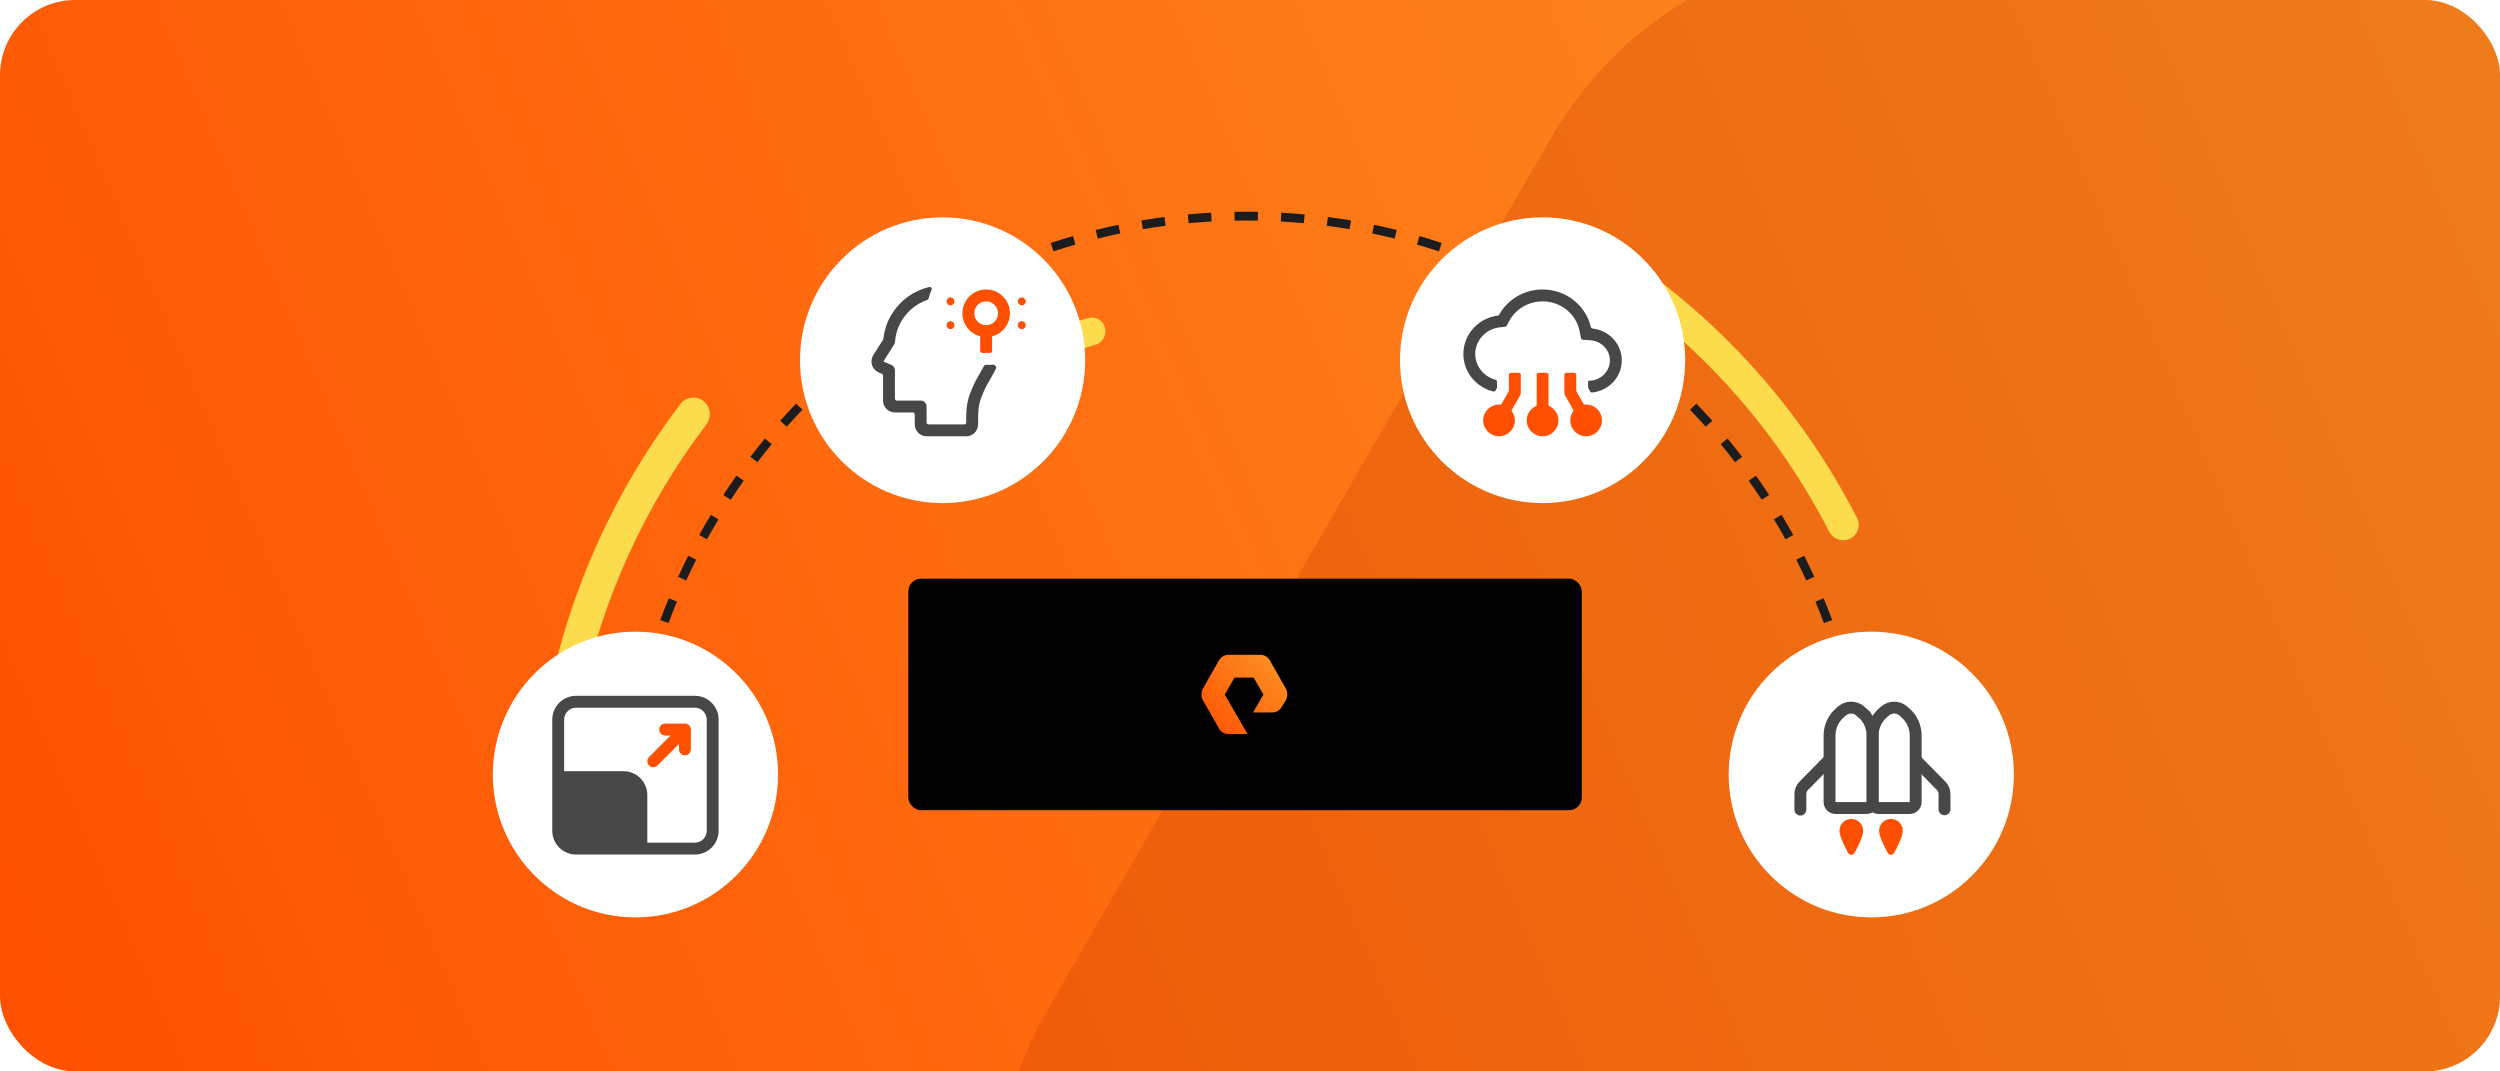 <svg width="350" height="150" viewBox="0 0 350 150" fill="none" xmlns="http://www.w3.org/2000/svg">
<g clip-path="url(#clip0_8702_19277)">
<rect width="350" height="150" rx="10.526" fill="url(#paint0_linear_8702_19277)"/>
<g clip-path="url(#clip1_8702_19277)">
<path d="M522.334 141.367C532.028 158.157 532.028 178.843 522.334 195.633L451.916 317.603C442.222 334.393 424.307 344.736 404.919 344.736L264.081 344.736C244.693 344.736 226.778 334.393 217.084 317.603L146.666 195.633C136.972 178.843 136.972 158.157 146.666 141.367L217.085 19.397C226.778 2.607 244.693 -7.736 264.081 -7.736L404.919 -7.736C424.307 -7.736 442.222 2.607 451.916 19.397L522.334 141.367Z" fill="#CC4000" fill-opacity="0.3"/>
<g filter="url(#filter0_d_8702_19277)">
<rect x="127.163" y="79.24" width="94.288" height="32.411" rx="1.775" fill="black"/>
<path fill-rule="evenodd" clip-rule="evenodd" d="M174.662 100.992H171.978C171.424 100.992 170.912 100.69 170.657 100.215L168.398 96.244C168.142 95.769 168.142 95.165 168.398 94.647L170.657 90.676C170.912 90.201 171.466 89.899 171.978 89.899H176.452C177.006 89.899 177.517 90.201 177.773 90.676L180.032 94.647C180.287 95.122 180.287 95.726 180.032 96.244L179.435 97.194C179.179 97.668 178.668 97.97 178.114 97.97H175.429L176.878 95.467L175.515 93.093H172.83L171.466 95.467L174.662 100.992Z" fill="url(#paint1_linear_8702_19277)"/>
</g>
<path fill-rule="evenodd" clip-rule="evenodd" d="M259.507 99.509L260.113 99.383C259.891 98.311 259.65 97.246 259.389 96.188L258.787 96.336L258.186 96.485C258.443 97.527 258.681 98.577 258.9 99.634L259.507 99.509ZM257.95 93.194L258.546 93.023C258.244 91.972 257.923 90.928 257.584 89.894L256.995 90.087L256.406 90.28C256.741 91.3 257.057 92.328 257.354 93.365L257.95 93.194ZM255.925 87.018L256.506 86.803C256.126 85.778 255.728 84.761 255.311 83.754L254.739 83.99L254.166 84.227C254.577 85.22 254.969 86.222 255.343 87.234L255.925 87.018ZM253.44 81.009L254.003 80.751C253.548 79.757 253.075 78.774 252.584 77.8L252.031 78.079L251.477 78.358C251.961 79.318 252.428 80.288 252.877 81.267L253.44 81.009ZM250.513 75.205L251.055 74.905C250.527 73.949 249.981 73.003 249.419 72.069L248.888 72.389L248.357 72.709C248.912 73.629 249.449 74.562 249.97 75.505L250.513 75.205ZM247.159 69.635L247.677 69.296C247.079 68.381 246.465 67.479 245.834 66.589L245.328 66.947L244.823 67.306C245.445 68.183 246.051 69.073 246.64 69.974L247.159 69.635ZM243.399 64.33L243.891 63.953C243.227 63.087 242.547 62.233 241.852 61.392L241.374 61.787L240.897 62.182C241.582 63.011 242.253 63.853 242.907 64.707L243.399 64.33ZM239.256 59.32L239.718 58.908C238.992 58.093 238.25 57.292 237.494 56.505L237.047 56.934L236.6 57.363C237.346 58.139 238.077 58.929 238.793 59.733L239.256 59.32ZM234.751 54.632L235.182 54.186C234.397 53.427 233.598 52.684 232.785 51.955L232.371 52.416L231.958 52.877C232.759 53.596 233.547 54.329 234.321 55.077L234.751 54.632ZM229.911 50.29L230.307 49.814C229.468 49.116 228.616 48.434 227.751 47.767L227.373 48.258L226.995 48.749C227.847 49.406 228.687 50.079 229.514 50.767L229.911 50.29ZM224.761 46.322L225.121 45.817C224.233 45.184 223.332 44.567 222.42 43.967L222.079 44.484L221.738 45.002C222.638 45.594 223.526 46.202 224.402 46.827L224.761 46.322ZM219.329 42.748L219.65 42.218C218.717 41.653 217.773 41.105 216.818 40.575L216.517 41.117L216.216 41.658C217.158 42.181 218.089 42.721 219.008 43.278L219.329 42.748ZM213.647 39.592L213.927 39.039C212.955 38.546 211.972 38.07 210.98 37.613L210.72 38.176L210.461 38.739C211.439 39.19 212.408 39.658 213.366 40.144L213.647 39.592ZM207.742 36.871L207.98 36.298C206.973 35.88 205.957 35.48 204.933 35.098L204.716 35.679L204.5 36.26C205.51 36.636 206.512 37.03 207.504 37.443L207.742 36.871ZM201.65 34.603L201.844 34.014C200.81 33.673 199.767 33.351 198.716 33.048L198.544 33.643L198.373 34.239C199.409 34.537 200.436 34.855 201.456 35.191L201.65 34.603ZM195.403 32.801L195.552 32.199C194.495 31.937 193.43 31.694 192.358 31.471L192.232 32.078L192.106 32.685C193.162 32.905 194.212 33.144 195.254 33.403L195.403 32.801ZM189.04 31.476L189.143 30.865C188.071 30.683 186.991 30.521 185.906 30.379L185.825 30.994L185.745 31.608C186.815 31.748 187.879 31.908 188.936 32.087L189.04 31.476ZM182.592 30.632L182.65 30.015C181.566 29.915 180.477 29.834 179.383 29.773L179.349 30.392L179.314 31.011C180.393 31.07 181.467 31.15 182.535 31.249L182.592 30.632ZM176.103 30.272L176.114 29.652C175.568 29.642 175.02 29.637 174.471 29.637C173.922 29.637 173.374 29.642 172.828 29.652L172.839 30.272L172.851 30.892C173.39 30.882 173.93 30.877 174.471 30.877C175.012 30.877 175.553 30.882 176.092 30.892L176.103 30.272ZM169.594 30.392L169.559 29.773C168.465 29.834 167.376 29.915 166.292 30.015L166.35 30.632L166.407 31.249C167.475 31.15 168.549 31.07 169.628 31.011L169.594 30.392ZM163.117 30.994L163.036 30.379C161.951 30.521 160.872 30.683 159.799 30.865L159.902 31.476L160.006 32.087C161.063 31.908 162.127 31.748 163.197 31.608L163.117 30.994ZM156.71 32.078L156.584 31.471C155.512 31.694 154.447 31.937 153.39 32.199L153.539 32.801L153.688 33.402C154.73 33.144 155.78 32.905 156.837 32.685L156.71 32.078ZM150.398 33.643L150.226 33.048C149.175 33.351 148.132 33.673 147.098 34.014L147.292 34.603L147.486 35.191C148.506 34.855 149.534 34.537 150.57 34.239L150.398 33.643ZM144.226 35.679L144.01 35.098C142.985 35.48 141.969 35.88 140.963 36.298L141.201 36.87L141.439 37.443C142.431 37.03 143.432 36.636 144.442 36.26L144.226 35.679ZM138.222 38.176L137.963 37.613C136.97 38.07 135.987 38.546 135.015 39.039L135.296 39.592L135.576 40.144C136.534 39.658 137.503 39.19 138.481 38.739L138.222 38.176ZM132.425 41.117L132.124 40.575C131.169 41.105 130.225 41.653 129.292 42.218L129.613 42.748L129.934 43.278C130.854 42.721 131.784 42.181 132.726 41.658L132.425 41.117ZM123.821 45.817C124.71 45.184 125.61 44.567 126.523 43.967L126.863 44.484L127.204 45.002C126.304 45.594 125.417 46.202 124.541 46.827L124.181 46.322L123.821 45.817ZM121.569 48.258L121.191 47.767C120.326 48.434 119.474 49.116 118.635 49.814L119.032 50.29L119.428 50.767C120.255 50.079 121.095 49.406 121.948 48.749L121.569 48.258ZM116.571 52.416L116.157 51.955C115.344 52.684 114.545 53.427 113.76 54.186L114.191 54.632L114.622 55.077C115.396 54.329 116.183 53.596 116.985 52.877L116.571 52.416ZM111.895 56.934L111.448 56.505C110.692 57.292 109.951 58.093 109.224 58.908L109.687 59.32L110.149 59.733C110.866 58.929 111.597 58.139 112.342 57.363L111.895 56.934ZM107.568 61.787L107.09 61.392C106.395 62.233 105.715 63.087 105.051 63.953L105.543 64.33L106.035 64.707C106.69 63.853 107.36 63.011 108.046 62.182L107.568 61.787ZM103.614 66.947L103.108 66.589C102.477 67.479 101.863 68.381 101.265 69.295L101.783 69.635L102.302 69.974C102.892 69.073 103.498 68.183 104.119 67.306L103.614 66.947ZM97.887 74.905C98.415 73.949 98.961 73.003 99.523 72.069L100.054 72.389L100.585 72.709C100.031 73.629 99.493 74.562 98.972 75.504L98.43 75.205L97.887 74.905ZM96.912 78.079L96.358 77.8C95.868 78.773 95.394 79.757 94.939 80.751L95.502 81.009L96.066 81.267C96.515 80.288 96.981 79.318 97.465 78.358L96.912 78.079ZM94.204 83.99L93.631 83.754C93.214 84.761 92.816 85.778 92.436 86.803L93.018 87.018L93.599 87.234C93.973 86.222 94.366 85.22 94.776 84.227L94.204 83.99ZM91.947 90.087L91.358 89.893C91.019 90.928 90.698 91.972 90.397 93.023L90.992 93.194L91.588 93.365C91.885 92.328 92.201 91.3 92.536 90.28L91.947 90.087ZM90.155 96.336L89.553 96.188C89.292 97.246 89.051 98.311 88.829 99.383L89.436 99.509L90.043 99.634C90.261 98.577 90.499 97.527 90.757 96.485L90.155 96.336ZM211.004 195.552H213.833C212.891 196.028 211.94 196.488 210.98 196.93L210.72 196.368L210.461 195.805C210.642 195.721 210.824 195.637 211.004 195.552ZM137.938 195.552H135.109C136.051 196.028 137.002 196.488 137.963 196.93L138.222 196.368L138.481 195.805C138.3 195.721 138.119 195.637 137.938 195.552ZM141.201 197.673L140.963 198.245C141.969 198.663 142.985 199.064 144.01 199.445L144.226 198.864L144.442 198.284C143.432 197.908 142.431 197.513 141.439 197.1L141.201 197.673ZM147.292 199.94L147.098 200.529C148.132 200.87 149.175 201.192 150.226 201.496L150.398 200.9L150.57 200.305C149.534 200.006 148.506 199.688 147.486 199.352L147.292 199.94ZM153.539 201.742L153.39 202.344C154.447 202.606 155.512 202.849 156.584 203.072L156.71 202.465L156.837 201.859C155.78 201.639 154.73 201.399 153.688 201.141L153.539 201.742ZM163.036 204.164C161.951 204.022 160.872 203.86 159.799 203.679L159.902 203.067L160.006 202.456C161.063 202.635 162.127 202.795 163.197 202.935L163.117 203.549L163.036 204.164ZM166.35 203.911L166.292 204.528C167.376 204.629 168.465 204.71 169.559 204.77L169.594 204.151L169.628 203.533C168.549 203.473 167.475 203.393 166.407 203.294L166.35 203.911ZM172.839 204.271L172.828 204.891C173.374 204.901 173.922 204.906 174.471 204.906C175.02 204.906 175.568 204.901 176.114 204.891L176.103 204.271L176.091 203.652C175.553 203.662 175.012 203.667 174.471 203.667C173.93 203.667 173.39 203.662 172.851 203.652L172.839 204.271ZM179.348 204.151L179.383 204.77C180.477 204.71 181.566 204.629 182.65 204.528L182.592 203.911L182.535 203.294C181.467 203.393 180.393 203.473 179.314 203.533L179.348 204.151ZM185.825 203.549L185.906 204.164C186.991 204.022 188.071 203.86 189.143 203.679L189.04 203.067L188.936 202.456C187.879 202.635 186.815 202.795 185.745 202.935L185.825 203.549ZM192.232 202.465L192.358 203.072C193.43 202.849 194.495 202.606 195.552 202.344L195.403 201.742L195.254 201.141C194.212 201.399 193.162 201.639 192.106 201.859L192.232 202.465ZM198.544 200.9L198.716 201.496C199.767 201.193 200.81 200.87 201.844 200.529L201.65 199.94L201.456 199.352C200.436 199.688 199.409 200.006 198.373 200.305L198.544 200.9ZM204.716 198.864L204.933 199.445C205.957 199.064 206.973 198.663 207.98 198.245L207.742 197.673L207.504 197.101C206.512 197.513 205.51 197.908 204.5 198.284L204.716 198.864Z" fill="#1C1C1C"/>
<path d="M78.669 99.769C77.413 99.539 76.576 98.334 76.834 97.083C79.861 82.356 86.162 68.501 95.267 56.548C96.043 55.529 97.506 55.369 98.505 56.171C99.501 56.97 99.66 58.424 98.887 59.441C90.258 70.792 84.278 83.938 81.389 97.91C81.13 99.163 79.928 99.998 78.669 99.769Z" fill="#FCDC4D"/>
<path d="M120.859 65.194C120.102 64.435 120.1 63.205 120.876 62.466C129.756 54.014 140.557 47.856 152.344 44.523C153.379 44.23 154.439 44.862 154.704 45.904C154.968 46.944 154.339 47.999 153.306 48.293C142.196 51.451 132.013 57.256 123.628 65.212C122.849 65.952 121.618 65.954 120.859 65.194Z" fill="#FCDC4D"/>
<path d="M220.713 34.189C221.313 33.148 222.646 32.789 223.673 33.414C239.156 42.836 251.729 56.379 259.99 72.533C260.535 73.6 260.083 74.898 259.005 75.421C257.926 75.946 256.628 75.493 256.08 74.425C248.198 59.053 236.229 46.162 221.496 37.178C220.472 36.553 220.115 35.228 220.713 34.189Z" fill="#FCDC4D"/>
<g filter="url(#filter1_d_8702_19277)">
<ellipse cx="88.962" cy="99.546" rx="19.962" ry="20" fill="white"/>
<path fill-rule="evenodd" clip-rule="evenodd" d="M77.317 91.862C77.317 90.021 78.807 88.528 80.644 88.528H97.279C99.116 88.528 100.606 90.021 100.606 91.862V107.417C100.606 109.258 99.116 110.751 97.279 110.751H80.644C78.807 110.751 77.317 109.258 77.317 107.417V91.862ZM80.644 90.195H97.279C98.198 90.195 98.942 90.941 98.942 91.862V107.417C98.942 108.338 98.198 109.084 97.279 109.084H90.625V102.417C90.625 100.576 89.136 99.084 87.298 99.084H78.981V91.862C78.981 90.941 79.726 90.195 80.644 90.195Z" fill="#474747"/>
<path fill-rule="evenodd" clip-rule="evenodd" d="M92.288 93.251C92.288 92.79 92.662 92.417 93.122 92.417H95.891L95.895 92.417C96.344 92.419 96.709 92.775 96.724 93.22C96.724 93.231 96.724 93.241 96.724 93.251L96.724 93.26V96.03C96.724 96.49 96.352 96.862 95.893 96.862C95.433 96.862 95.061 96.49 95.061 96.03V95.261L92.045 98.283C91.72 98.609 91.193 98.609 90.869 98.283C90.544 97.958 90.544 97.43 90.869 97.105L93.884 94.084H93.122C92.662 94.084 92.288 93.711 92.288 93.251Z" fill="#FE5000"/>
</g>
<g filter="url(#filter2_d_8702_19277)">
<ellipse cx="131.962" cy="41.545" rx="19.962" ry="20" fill="white"/>
<path fill-rule="evenodd" clip-rule="evenodd" d="M138.061 36.64C138.979 36.64 139.724 35.894 139.724 34.973C139.724 34.053 138.979 33.306 138.061 33.306C137.142 33.306 136.397 34.053 136.397 34.973C136.397 35.894 137.142 36.64 138.061 36.64ZM138.061 38.306C139.898 38.306 141.388 36.814 141.388 34.973C141.388 33.132 139.898 31.64 138.061 31.64C136.223 31.64 134.734 33.132 134.734 34.973C134.734 36.814 136.223 38.306 138.061 38.306Z" fill="#FE5000"/>
<path d="M137.229 37.473C137.229 37.32 137.353 37.195 137.506 37.195H138.615C138.768 37.195 138.892 37.32 138.892 37.473V40.251C138.892 40.404 138.768 40.529 138.615 40.529H137.506C137.353 40.529 137.229 40.404 137.229 40.251V37.473Z" fill="#FE5000"/>
<path d="M133.625 33.306C133.625 33.613 133.377 33.862 133.07 33.862C132.764 33.862 132.516 33.613 132.516 33.306C132.516 32.999 132.764 32.751 133.07 32.751C133.377 32.751 133.625 32.999 133.625 33.306Z" fill="#FE5000"/>
<path d="M133.625 36.64C133.625 36.947 133.377 37.195 133.07 37.195C132.764 37.195 132.516 36.947 132.516 36.64C132.516 36.333 132.764 36.084 133.07 36.084C133.377 36.084 133.625 36.333 133.625 36.64Z" fill="#FE5000"/>
<path d="M143.606 33.306C143.606 33.613 143.357 33.862 143.051 33.862C142.745 33.862 142.497 33.613 142.497 33.306C142.497 32.999 142.745 32.751 143.051 32.751C143.357 32.751 143.606 32.999 143.606 33.306Z" fill="#FE5000"/>
<path d="M143.606 36.64C143.606 36.947 143.357 37.195 143.051 37.195C142.745 37.195 142.497 36.947 142.497 36.64C142.497 36.333 142.745 36.084 143.051 36.084C143.357 36.084 143.606 36.333 143.606 36.64Z" fill="#FE5000"/>
<path d="M138.007 42.195C137.903 42.195 137.807 42.254 137.759 42.347C137.555 42.739 137.335 43.12 137.121 43.49L137.118 43.495L137.118 43.496L137.117 43.497C137.073 43.573 137.029 43.648 136.987 43.722C136.738 44.153 136.505 44.57 136.325 44.973C136.303 45.023 136.28 45.073 136.259 45.122C135.933 45.859 135.691 46.46 135.528 47.122C135.354 47.828 135.271 48.603 135.271 49.684V50.251C135.271 50.404 135.147 50.529 134.994 50.529H130.003C129.85 50.529 129.726 50.404 129.726 50.251L129.726 48.025C129.724 47.566 129.353 47.195 128.894 47.195H125.567C125.414 47.195 125.29 47.071 125.29 46.917L125.29 42.959C125.289 42.626 125.09 42.326 124.784 42.195L124.782 42.194L123.728 41.749C123.696 41.736 123.684 41.697 123.703 41.667L125.172 39.358L125.174 39.354C125.241 39.249 125.282 39.13 125.297 39.007L125.297 39.004L125.333 38.682C125.454 37.58 125.841 36.573 126.426 35.716C126.8 35.157 127.255 34.657 127.776 34.234C128.378 33.746 129.066 33.361 129.815 33.105C129.907 33.074 129.978 32.998 130.002 32.903C130.11 32.482 130.249 32.074 130.417 31.681C130.507 31.473 130.335 31.24 130.114 31.291C128.01 31.769 126.21 33.046 125.048 34.783C124.316 35.858 123.831 37.121 123.68 38.5L123.68 38.501L123.673 38.561C123.668 38.603 123.654 38.643 123.631 38.679L122.264 40.828C122.001 41.242 121.933 41.752 122.079 42.221C122.226 42.69 122.571 43.071 123.024 43.261L123.291 43.373L123.457 43.443C123.56 43.487 123.627 43.587 123.627 43.699V47.195C123.627 48.116 124.371 48.862 125.29 48.862H127.785C127.938 48.862 128.063 48.986 128.063 49.14V50.529C128.063 51.449 128.807 52.195 129.726 52.195H135.271C136.19 52.195 136.934 51.449 136.934 50.529V49.684C136.934 48.692 137.011 48.059 137.143 47.521C137.279 46.97 137.488 46.449 137.843 45.654C137.985 45.337 138.179 44.986 138.427 44.555C138.469 44.483 138.512 44.409 138.556 44.333L138.556 44.332L138.561 44.325C138.766 43.97 138.998 43.569 139.214 43.157C139.293 43.006 139.372 42.848 139.45 42.685C139.571 42.431 139.214 42.122 138.936 42.169C138.832 42.186 138.725 42.195 138.615 42.195H138.007Z" fill="#474747"/>
</g>
<g filter="url(#filter3_d_8702_19277)">
<ellipse cx="215.962" cy="41.545" rx="19.962" ry="20" fill="white"/>
<path fill-rule="evenodd" clip-rule="evenodd" d="M212.635 43.306C212.788 43.306 212.912 43.431 212.912 43.584V46.084C212.912 46.229 212.874 46.371 212.802 46.497L210.722 50.145C210.646 50.278 210.477 50.325 210.344 50.248L209.381 49.697C209.248 49.621 209.202 49.452 209.278 49.318L211.212 45.927C211.236 45.885 211.249 45.837 211.249 45.789V43.584C211.249 43.431 211.373 43.306 211.526 43.306H212.635ZM216.516 43.306C216.669 43.306 216.793 43.431 216.793 43.584V49.695C216.793 49.849 216.669 49.973 216.516 49.973H215.407C215.254 49.973 215.13 49.849 215.13 49.695V43.584C215.13 43.431 215.254 43.306 215.407 43.306H216.516ZM219.011 46.084V43.584C219.011 43.431 219.135 43.306 219.289 43.306H220.398C220.551 43.306 220.675 43.431 220.675 43.584V45.789C220.675 45.837 220.687 45.885 220.711 45.927L222.646 49.318C222.722 49.452 222.675 49.621 222.542 49.697L221.58 50.248C221.447 50.325 221.277 50.278 221.201 50.145L219.121 46.497C219.049 46.371 219.011 46.229 219.011 46.084Z" fill="#FE5000"/>
<path d="M212.08 49.973C212.08 51.2 211.087 52.195 209.862 52.195C208.637 52.195 207.644 51.2 207.644 49.973C207.644 48.746 208.637 47.751 209.862 47.751C211.087 47.751 212.08 48.746 212.08 49.973Z" fill="#FE5000"/>
<path d="M224.279 49.973C224.279 51.2 223.286 52.195 222.061 52.195C220.836 52.195 219.843 51.2 219.843 49.973C219.843 48.746 220.836 47.751 222.061 47.751C223.286 47.751 224.279 48.746 224.279 49.973Z" fill="#FE5000"/>
<path d="M218.18 49.973C218.18 51.2 217.187 52.195 215.962 52.195C214.737 52.195 213.744 51.2 213.744 49.973C213.744 48.746 214.737 47.751 215.962 47.751C217.187 47.751 218.18 48.746 218.18 49.973Z" fill="#FE5000"/>
<path d="M209.992 36.939L210.722 36.861C210.814 36.852 210.894 36.797 210.938 36.716L211.284 36.068C212.154 34.438 213.911 33.306 215.962 33.306C218.548 33.306 220.66 35.102 221.13 37.419L221.34 38.453C221.365 38.576 221.468 38.666 221.592 38.675L222.643 38.749C224.222 38.861 225.388 40.116 225.388 41.57C225.388 43.102 224.103 44.417 222.431 44.417C222.38 44.417 222.338 44.459 222.338 44.51V45.346C222.338 45.395 222.351 45.442 222.375 45.484L222.627 45.926C222.679 46.018 222.779 46.073 222.884 46.063C225.222 45.84 227.051 43.913 227.051 41.57C227.051 39.256 225.265 37.37 222.97 37.106C222.846 37.092 222.744 37.002 222.715 36.88C222.005 33.878 219.251 31.64 215.962 31.64C213.341 31.64 211.065 33.06 209.888 35.152C209.843 35.232 209.762 35.287 209.671 35.299C206.962 35.656 204.872 37.923 204.872 40.667C204.872 43.209 206.661 45.34 209.076 45.925C209.193 45.953 209.312 45.898 209.372 45.794L209.549 45.484C209.572 45.442 209.585 45.395 209.585 45.346V44.558C209.585 44.426 209.493 44.314 209.366 44.279C207.711 43.833 206.535 42.36 206.535 40.667C206.535 38.771 208.015 37.148 209.992 36.939Z" fill="#474747"/>
</g>
<g filter="url(#filter4_d_8702_19277)">
<ellipse cx="261.981" cy="99.546" rx="19.962" ry="20" fill="white"/>
<path d="M256.139 94.068C256.139 92.858 256.663 91.708 257.576 90.916L257.881 90.652C258.609 90.02 259.69 90.02 260.418 90.652L260.723 90.916L261.269 90.287L260.723 90.916C261.635 91.708 262.16 92.858 262.16 94.068V103.404C262.16 103.866 261.787 104.237 261.33 104.237H256.969C256.512 104.237 256.139 103.866 256.139 103.404V94.068Z" stroke="#474747" stroke-width="1.666"/>
<path d="M262.172 94.068C262.172 92.858 262.696 91.708 263.609 90.916L263.914 90.652C264.642 90.02 265.723 90.02 266.451 90.652L266.756 90.916C267.668 91.708 268.193 92.858 268.193 94.068V103.404C268.193 103.866 267.82 104.237 267.363 104.237H263.002C262.545 104.237 262.172 103.866 262.172 103.404V94.068Z" stroke="#474747" stroke-width="1.666"/>
<path d="M256.025 97.573L252.532 101.117C252.224 101.429 252.052 101.849 252.052 102.288L252.052 104.461" stroke="#474747" stroke-width="1.666" stroke-linecap="round"/>
<path d="M268.258 97.573L271.751 101.117C272.058 101.428 272.231 101.849 272.231 102.288L272.231 104.414" stroke="#474747" stroke-width="1.666" stroke-linecap="round"/>
<path d="M257.524 107.429C257.524 106.509 258.269 105.763 259.187 105.763C260.106 105.763 260.851 106.509 260.851 107.429C260.851 108.158 260.136 109.602 259.643 110.511C259.443 110.88 258.931 110.88 258.731 110.511C258.238 109.602 257.524 108.158 257.524 107.429Z" fill="#FE5000"/>
<path d="M263.069 107.429C263.069 106.509 263.814 105.763 264.732 105.763C265.65 105.763 266.395 106.509 266.395 107.429C266.395 108.158 265.681 109.602 265.188 110.511C264.988 110.88 264.476 110.88 264.276 110.511C263.783 109.602 263.069 108.158 263.069 107.429Z" fill="#FE5000"/>
</g>
</g>
</g>
<defs>
<filter id="filter0_d_8702_19277" x="121.839" y="75.69" width="104.938" height="43.06" filterUnits="userSpaceOnUse" color-interpolation-filters="sRGB">
<feFlood flood-opacity="0" result="BackgroundImageFix"/>
<feColorMatrix in="SourceAlpha" type="matrix" values="0 0 0 0 0 0 0 0 0 0 0 0 0 0 0 0 0 0 127 0" result="hardAlpha"/>
<feOffset dy="1.775"/>
<feGaussianBlur stdDeviation="2.662"/>
<feColorMatrix type="matrix" values="0 0 0 0 0 0 0 0 0 0 0 0 0 0 0 0 0 0 0.15 0"/>
<feBlend mode="normal" in2="BackgroundImageFix" result="effect1_dropShadow_8702_19277"/>
<feBlend mode="normal" in="SourceGraphic" in2="effect1_dropShadow_8702_19277" result="shape"/>
</filter>
<filter id="filter1_d_8702_19277" x="42.343" y="61.774" width="93.238" height="93.315" filterUnits="userSpaceOnUse" color-interpolation-filters="sRGB">
<feFlood flood-opacity="0" result="BackgroundImageFix"/>
<feColorMatrix in="SourceAlpha" type="matrix" values="0 0 0 0 0 0 0 0 0 0 0 0 0 0 0 0 0 0 127 0" result="hardAlpha"/>
<feOffset dy="8.886"/>
<feGaussianBlur stdDeviation="13.329"/>
<feColorMatrix type="matrix" values="0 0 0 0 0 0 0 0 0 0 0 0 0 0 0 0 0 0 0.2 0"/>
<feBlend mode="normal" in2="BackgroundImageFix" result="effect1_dropShadow_8702_19277"/>
<feBlend mode="normal" in="SourceGraphic" in2="effect1_dropShadow_8702_19277" result="shape"/>
</filter>
<filter id="filter2_d_8702_19277" x="85.343" y="3.774" width="93.238" height="93.315" filterUnits="userSpaceOnUse" color-interpolation-filters="sRGB">
<feFlood flood-opacity="0" result="BackgroundImageFix"/>
<feColorMatrix in="SourceAlpha" type="matrix" values="0 0 0 0 0 0 0 0 0 0 0 0 0 0 0 0 0 0 127 0" result="hardAlpha"/>
<feOffset dy="8.886"/>
<feGaussianBlur stdDeviation="13.329"/>
<feColorMatrix type="matrix" values="0 0 0 0 0 0 0 0 0 0 0 0 0 0 0 0 0 0 0.2 0"/>
<feBlend mode="normal" in2="BackgroundImageFix" result="effect1_dropShadow_8702_19277"/>
<feBlend mode="normal" in="SourceGraphic" in2="effect1_dropShadow_8702_19277" result="shape"/>
</filter>
<filter id="filter3_d_8702_19277" x="169.343" y="3.774" width="93.238" height="93.315" filterUnits="userSpaceOnUse" color-interpolation-filters="sRGB">
<feFlood flood-opacity="0" result="BackgroundImageFix"/>
<feColorMatrix in="SourceAlpha" type="matrix" values="0 0 0 0 0 0 0 0 0 0 0 0 0 0 0 0 0 0 127 0" result="hardAlpha"/>
<feOffset dy="8.886"/>
<feGaussianBlur stdDeviation="13.329"/>
<feColorMatrix type="matrix" values="0 0 0 0 0 0 0 0 0 0 0 0 0 0 0 0 0 0 0.2 0"/>
<feBlend mode="normal" in2="BackgroundImageFix" result="effect1_dropShadow_8702_19277"/>
<feBlend mode="normal" in="SourceGraphic" in2="effect1_dropShadow_8702_19277" result="shape"/>
</filter>
<filter id="filter4_d_8702_19277" x="215.362" y="61.774" width="93.238" height="93.315" filterUnits="userSpaceOnUse" color-interpolation-filters="sRGB">
<feFlood flood-opacity="0" result="BackgroundImageFix"/>
<feColorMatrix in="SourceAlpha" type="matrix" values="0 0 0 0 0 0 0 0 0 0 0 0 0 0 0 0 0 0 127 0" result="hardAlpha"/>
<feOffset dy="8.886"/>
<feGaussianBlur stdDeviation="13.329"/>
<feColorMatrix type="matrix" values="0 0 0 0 0 0 0 0 0 0 0 0 0 0 0 0 0 0 0.2 0"/>
<feBlend mode="normal" in2="BackgroundImageFix" result="effect1_dropShadow_8702_19277"/>
<feBlend mode="normal" in="SourceGraphic" in2="effect1_dropShadow_8702_19277" result="shape"/>
</filter>
<linearGradient id="paint0_linear_8702_19277" x1="350" y1="-1.21693e-05" x2="-1.58334e-06" y2="150" gradientUnits="userSpaceOnUse">
<stop stop-color="#FD9627"/>
<stop offset="1" stop-color="#FE5000"/>
</linearGradient>
<linearGradient id="paint1_linear_8702_19277" x1="168.206" y1="100.992" x2="179.264" y2="89.013" gradientUnits="userSpaceOnUse">
<stop stop-color="#FE5000"/>
<stop offset="1" stop-color="#FD9627"/>
</linearGradient>
<clipPath id="clip0_8702_19277">
<rect width="350" height="150" rx="10.526" fill="white"/>
</clipPath>
<clipPath id="clip1_8702_19277">
<rect width="350" height="150.143" fill="white"/>
</clipPath>
</defs>
</svg>
